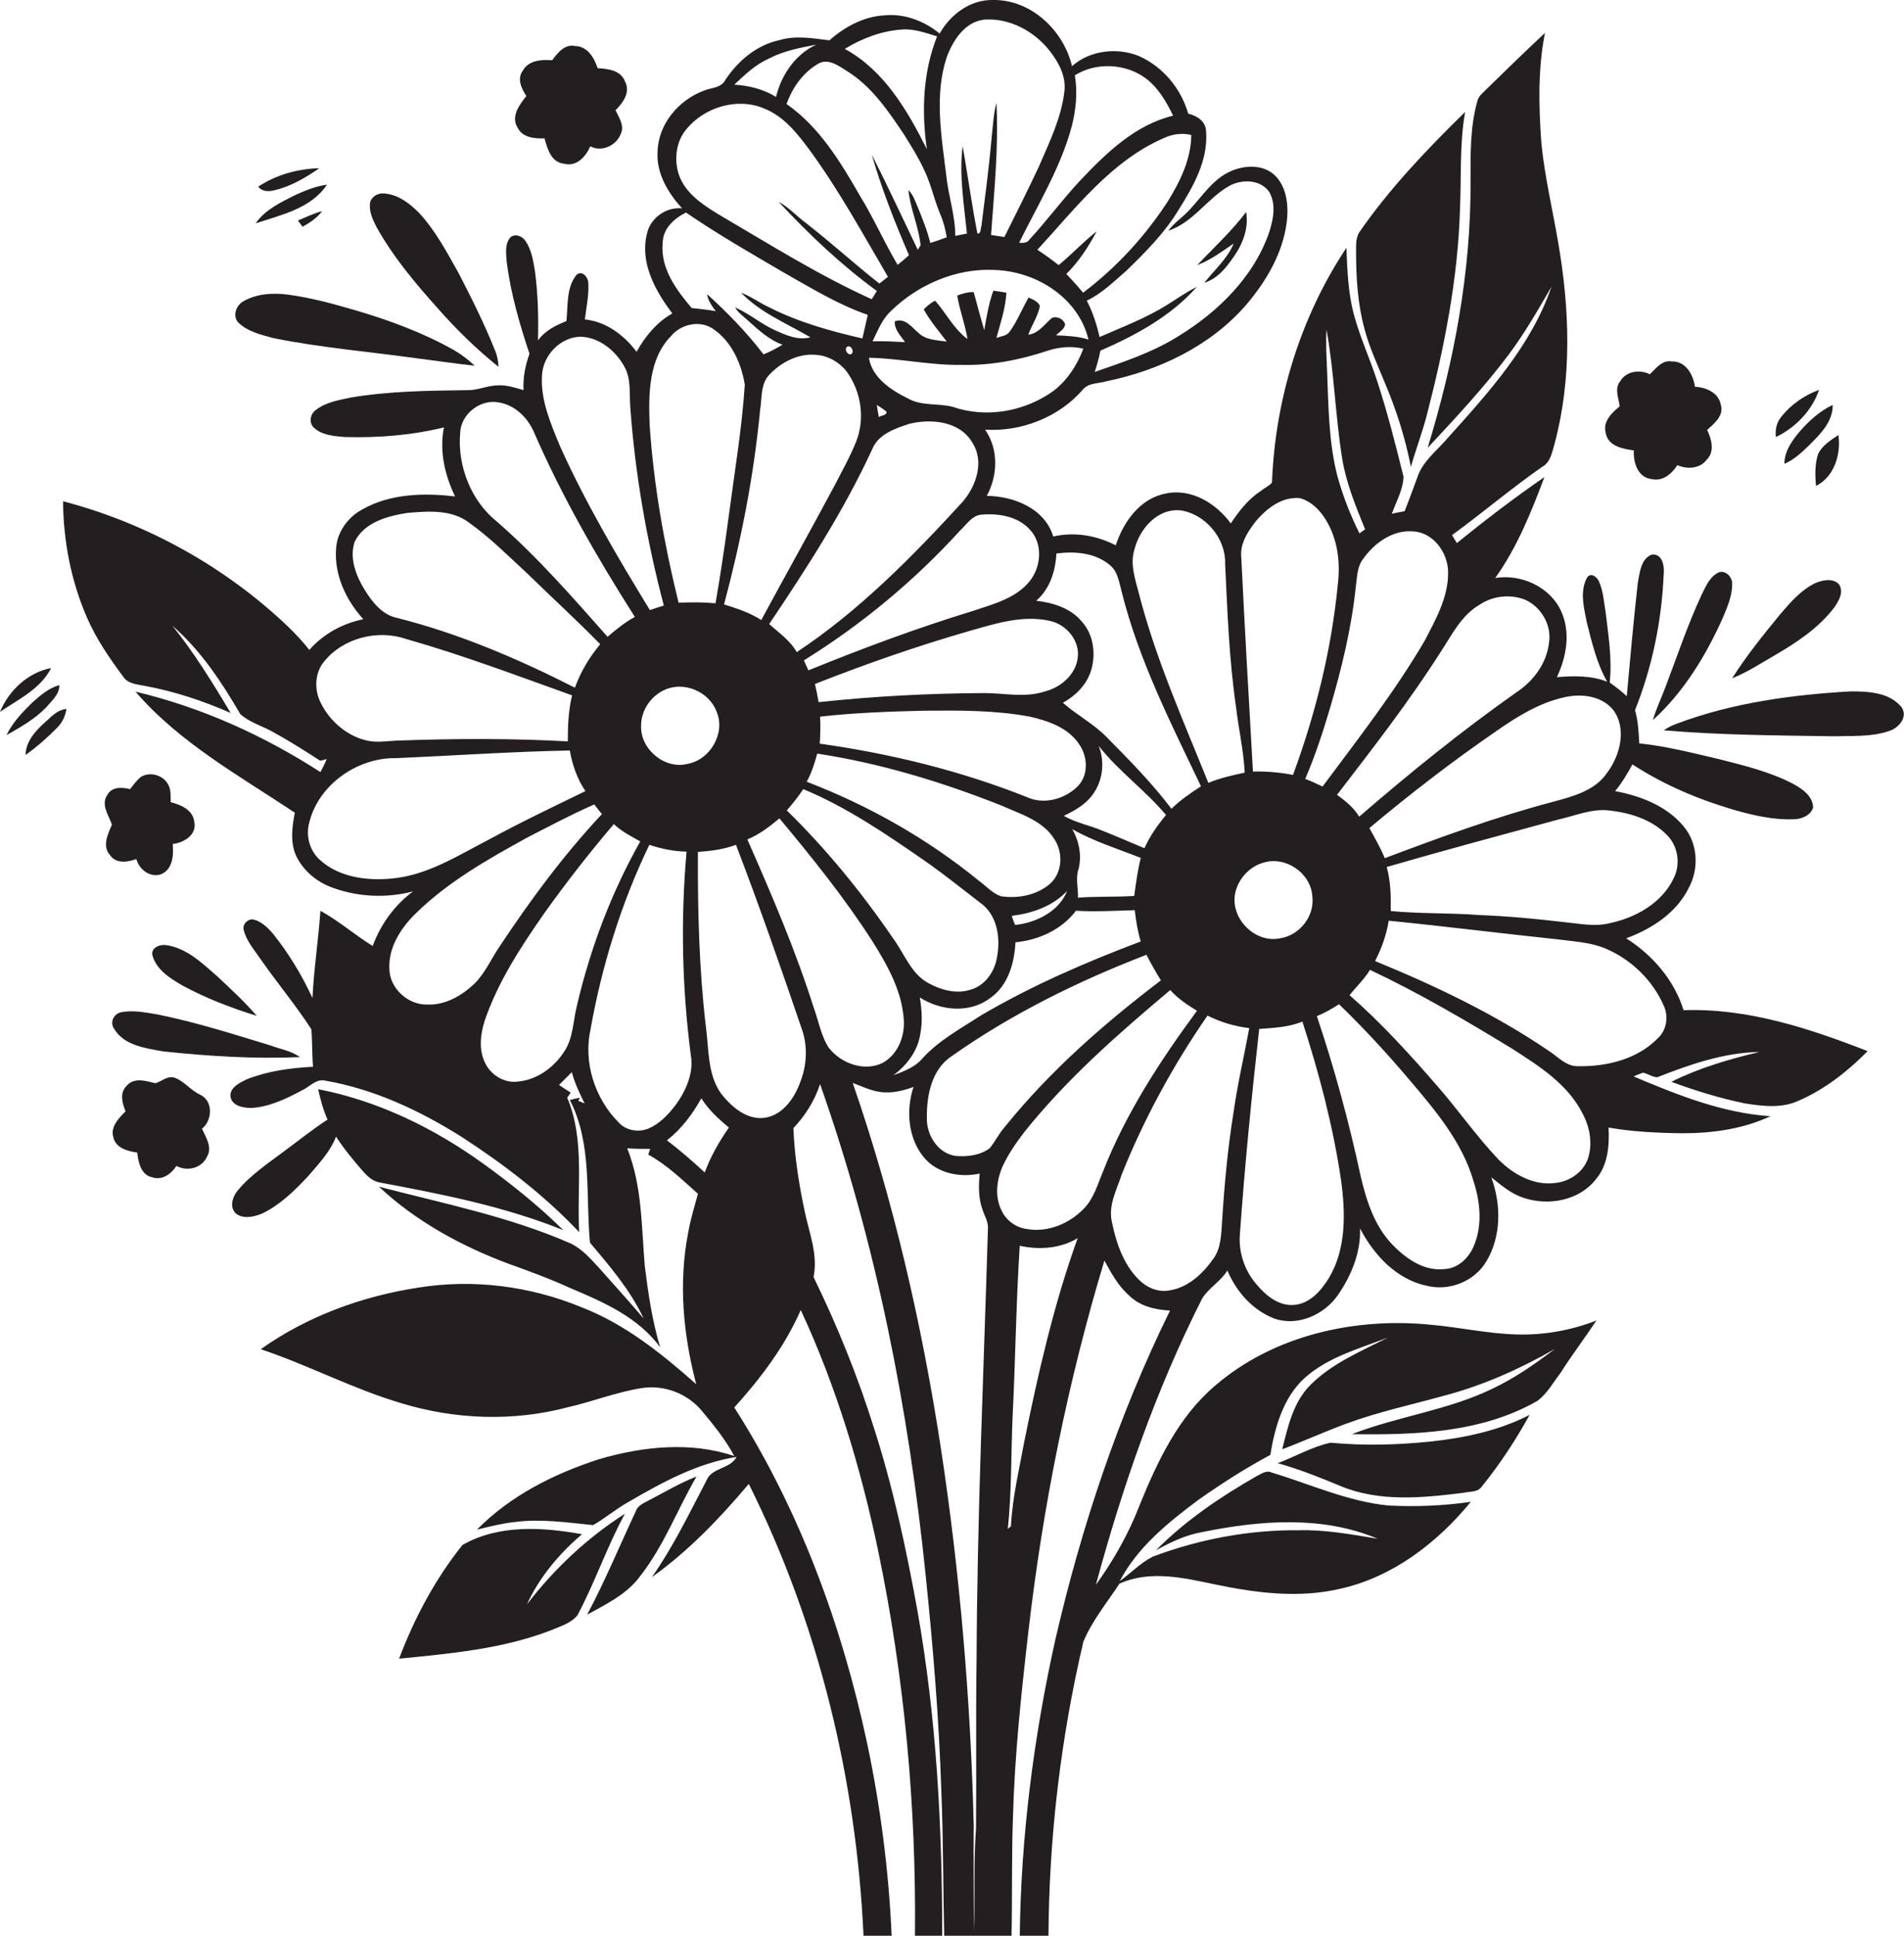 <?xml version="1.0" encoding="utf-8"?>
<!-- Generator: Adobe Illustrator 19.2.0, SVG Export Plug-In . SVG Version: 6.00 Build 0)  -->
<svg version="1.1" id="Layer_1" xmlns="http://www.w3.org/2000/svg" xmlns:xlink="http://www.w3.org/1999/xlink" x="0px" y="0px"
	 viewBox="0 0 670.3 681.2" enable-background="new 0 0 670.3 681.2" xml:space="preserve">
<g>
	<path fill="#231F20" d="M592.7,355.5c-3.3-10.6-10.9-19.4-20.2-25.3c9-3.3,17.8-9,22.1-17.9c3.6-6.7,3.1-15.5-1.8-21.4
		c-6-7.3-15.2-10.8-24.2-12.5c2.4-2.9,4.3-6.1,6.1-9.4c10.9,7.1,22.9,12.2,35.4,15.9c7,2,14.1,3.7,21.4,3.4c2.7,0,5.9-1.3,6.8-4.1
		c-0.1-4.2-4-6.7-7.3-8.5c-8-4.1-16.9-6.3-25.6-8.5c-9.4-2.2-18.7-4.6-28.3-5.6c-0.2-3.9-0.4-7.9-1.5-11.7
		c6.1-15.2,9.4-31.5,10.1-47.8c0.3-2.8-0.4-7.5-4.3-6.9c-3.8,1.6-4.1,6.3-4.8,9.8c-1.5,13.3-2.7,26.7-3.9,40c-1.9-1.8-3.9-3.3-6-4.8
		c0.9-8.4-0.5-16.8-1.5-25.2c-0.6-3.5-0.8-7.1-2.3-10.4c-0.7-1.6-2.9-3.3-4.2-1.3c-2.6,4.8-1.1,10.5-0.1,15.6
		c1.8,7.1,3.5,14.5,7.2,21c-5.6-2.2-11.8-2.1-17.7-1.6c3.4-7.2,4.9-15.8,1.5-23.2c-3.9-8.6-14.1-13.2-23.2-11.7
		c7.7-10.8,12.7-23.2,17.3-35.5c-10.6,7.3-20.8,15.1-30.8,23.2c-0.6-0.9-1.2-1.9-1.7-2.8c10.7-7.8,20.8-16.4,31.7-24
		c3-1.6,3.5-5.2,4.4-8.2c6.2-23.2,5.3-47.6,1.2-71.1c-2-11.7-4.8-23.3-5.9-35.1c-0.9-12.7-1.2-25.7,1.3-38.3
		c-6.9,6.4-13.6,13-20.3,19.5c-1.3,1.4-3.1,2.6-3.5,4.5c-2.6,9.2-2.4,18.8-2.4,28.2c0.2,31.8-5.8,63.5-15.1,93.8
		c9.9-10.6,19.9-21.3,28.6-32.9c5.6-7.5,10.3-15.7,15-23.8c-7.1,20.7-22.1,37.2-36.5,53.2c-3.8,4.5-9,8.3-10.8,14.1
		c-1.4,3.9-2.9,7.8-4.4,11.7c-1.5,0.3-3,0.5-4.5,0.9c1.5-4.3,4-8.5,4.1-13.1c-2.8-11.2-5.6-22.4-9.2-33.4c-2.6-8-6.1-15.6-8.3-23.7
		c-2-7.6-2.3-15.6-2.6-23.4c-16.2,24.4-25.1,53.4-26.2,82.6c-0.9,1.2-2.5,1.8-3.7,2.8c-4.5,2.9-7.9,7.2-10.8,11.6
		c-5.2-7.1-14-12.5-23-10.5c-8.9,1.7-14.8,9.9-17.5,18.2c-6.8-3.5-14.5-4.8-22-3.1c-3-9.9-13.9-14.2-23.4-14.3
		c3.9-7.2,4.2-16.4-0.6-23.3c12.8,0.8,26.1-4.4,34.5-14.2c2-2.3,5.4-2,8.1-2.8c18.6-3.8,36.7-12.4,49.3-26.9
		c7.5-8.8,13.7-19.5,14.5-31.3c0.3-5.1-0.7-10.8-4.5-14.4c-4.1-3.8-10.5-3.5-15.3-1.4c-6.3,2.7-10,8.7-14.5,13.5
		c-2.4,2.7-5.5,4.6-7.6,7.5c8.8-2.9,13.7-11.4,21.5-15.8c4.4-2.4,10.9-2.3,14,2.1c2.5,4.3,1.5,9.5,0.1,14
		c-5.4,15.9-18.1,28.3-32.2,36.9c-9.1,5.7-19.3,9-29.3,12.5c0.8-2.5,1.5-5,2-7.5c12.4-5.4,24.8-12.1,33.9-22.4
		c-3.8,1.8-7.1,4.3-10.6,6.4c-7.4,4.6-15.6,7.7-23.6,11.2c-1-4.4-2.4-8.8-4.5-12.8c5.3-2.5,9.5-6.7,13.9-10.5
		c6.8-6.6,13.6-13.4,18.5-21.6c5.2-8.2,10.4-17.5,9.6-27.5c-0.1-3.5-3.2-5.5-6.3-6.2c-2.5-8.9-9-16.6-17.4-20.3
		c-7.6-3.1-17.3-2-23.5,3.6C374.5,10.8,363-0.3,349.4,0c-7.9-0.1-14.8,5.1-18.6,11.8c-5.4-4.4-12.4-7.1-19.4-6.4
		c-7.3,0.4-14,4-19.4,8.8c-5.7-0.7-11.8-1.8-17.5-0.1c-8.1,1.7-14.7,7.3-19.2,14.1c-1.4,2.8-4.9,2.6-7.5,3.7
		c-8.9,3.3-16.1,11.8-16.3,21.5c-0.5,7.6,3.7,14.5,8.6,19.9c-5.7-0.5-11.3,3.5-12.4,9.2c-2.4,10.1,3,19.9,9,27.8
		c-5.5,3.1-9.6,8.1-12.6,13.5c-4.4-5.9-10.7-10.6-18.2-11.4c0.5-4.3,1.5-8.6,1.2-13c-0.1-1.9-2.3-4.5-4.2-2.6
		c-3.6,4.5-2.9,10.8-3.5,16.2c-3.8,1.5-7.6,3.4-10,6.8c0.2-8.2,0-16.4-1.1-24.6c-0.6-3.6-1.2-7.3-3.3-10.4c-1.1-1.7-3.6-2.7-5.3-1.3
		c-2.1,2.4-1.5,5.9-1.3,8.8c1.4,11,4.5,21.7,8,32.2c-1.5,4.1-2.3,8.4-2.1,12.8c-2.9-0.9-5.8-1.8-8.8-1.7c-3.8,0-7.3,1.8-11,1.7
		c-13.7,0.2-27.4,0.3-41,2.6c-4.2,0.9-8.7,1.6-12.2,4.3c-2,1.3-2.7,4.4-0.9,6.2c2.9,2.8,7.3,3.1,11.1,3.4
		c11.7,0.3,23.4-0.6,34.8-3.4c-1.7,8.3,0.3,16.8,3.9,24.3c-11-1.3-22.9-1-32.7,4.6c-5.2,2.8-9,8.2-9.2,14.1
		c-0.6,9.1,3.6,17.9,9.6,24.5c-7.3,1.5-14.1,5.2-19,10.8c-2.3-2.9-4.9-5.7-7.6-8.3c-22.1-21-49.6-36.3-79.1-44
		c0.1,14,2.8,28,8.4,40.9c3.3,7.6,8,14.4,12.9,21c1.6,2.3,4.6,2.5,7.1,3c10.6,1.9,20.8,5.3,30.6,9.6c-6.3-10.6-12.8-21.1-20.5-30.7
		c10,8.7,17.3,19.8,23.9,31.1c3.1,2.8,7.2,4,10.8,5.9c5.9,3.2,11.6,6.8,17.3,10.5c0.6-0.1,1.7-0.4,2.3-0.6c-0.6,1.6-1.4,3.1-2.2,4.6
		c-20-12.9-41.9-22.8-65.1-28.3c15.5,18,36.6,29.6,56.1,42.6c-1,5-1.7,10.5,0.5,15.3c2.6,5.3,7.5,9.3,13.1,11.2
		c8.9,3.2,18.8,3.6,28,1.2c-6.5,4.8-11.4,11.6-14.2,19.2c-6.3-3.9-11.9-8.8-18.4-12.4c-0.7,10.2-2.3,20.4-2.8,30.7
		c-3.7-8-8.3-15.6-13.8-22.5c-2-2.3-4.4-4.8-7.6-5.2c-1.8,0.3-3.3,1.9-2.8,3.8c1,4,3.9,7.2,6.2,10.6c5.7,8.2,12.2,15.9,17.6,24.3
		c0.4,4.4,0.2,8.8,0.6,13.2c-7.9,0.4-15.9,1.5-23.3,4.4c-2.4,1.2-5.6,2.6-5.8,5.6c0.1,3.7,4.4,4.5,7.4,4.5c6.5-0.4,12.4-3.3,18-6.3
		c2.6-1.2,4.8-4.1,8.1-3.3c17.2,3,33.4,10.6,48.1,19.9c14.8,9.6,29,20.5,41.2,33.4c-0.9-15.8,2.1-32.3-4.2-47.3
		c0.4-0.6,0.8-1.2,1.2-1.8c-1.4-0.9-2.8-1.8-4.1-2.7c1.5-1.5,3-3,4.5-4.5c1,3.8,2.7,7.4,4.5,11c-0.5-0.2-1.7-0.7-2.2-0.9l0.5-1.1
		c-1.2,0.2-2.3,0.5-3.5,0.8c8,15.5,5.5,33.5,7.1,50.2c7,8.3,14.2,16.7,18.9,26.7c-5.1-6-10.4-11.8-15.6-17.7
		c-3.1-3.3-6.1-6.9-10.3-8.8c-21.5-9.4-44.7-14-67.3-19.9c12.9,12.1,28.8,20.8,45.3,27c7.5,2.7,14.9,5.4,22.1,8.7
		c11.7,4.9,23.9,10.3,31.6,20.8c-2.8-9.3-4.2-18.9-5.4-28.5c-1.2-13.9-0.9-28.3-6.2-41.5c2.7,0.2,5.4,0.2,8.1,0.2
		c-0.2,0.5-0.5,1.5-0.7,2c6.6,3.6,12,8.9,17.5,13.8c-1.2,4.5-2.6,8.9-3.4,13.5c-3.5,17.8-1.8,36.1,2.8,53.5
		c-12.1-10.7-25-21.1-40.2-27c-18.1-7.5-38.2-10.1-57.5-7c-19.8,3-39.3,10.1-55.6,21.7c16.8,5.6,32.5,14,49.5,19
		c19,5.8,39.5,6.5,58.7,1.4c8.7-2,17-5.3,25.8-6.7c7.8-1.3,16.1,1.8,21.2,7.9c4.2,5,8.4,10.2,11.5,16c-15.4-5.2-32.3-3.4-47.6,1.1
		c-15.8,5.1-31.2,12.8-43,24.8c4.4-1.1,8.8-2.2,13.4-2.7c9.2-1.2,18.4,0.2,27.5,1.1c4.2-2.4,7.9-5.6,12.2-8c12-7,24.4-13.8,38.3-16
		c-2.2,4.3-8.8,3.7-10.6,8.3c-6,11.5-11.7,23.3-19.2,34c12.9-9.2,23.9-20.7,34.1-32.8c24.6,49.3,37.9,104.1,40.4,159.1
		c3.3,0,6.6,0.1,9.9,0c-1-22.8-3.9-45.4-8.6-67.7c-8.9-41.6-23.8-82.3-46.8-118.3c9.3-10.3,17.8-21.5,23.4-34.3
		c12.5,26.9,21.1,55.5,27.2,84.5c9.3,44.6,13.5,90.2,13,135.8c3.2,0,6.4,0,9.6,0c0-38.4-2-77-8.8-114.9c-3.9-21.5-8.5-43-15.2-63.8
		c-5.7-18.2-12.9-36-21.3-53.2c1.6-7.7-1.4-15.2-3-22.6c-2.1-9.8-3.7-19.8-4.1-29.8c4.2-4.4,7.5-9.7,9.4-15.5
		c19.7,55.8,31.2,114.3,37.2,173.1c2.6,25.3,4.7,50.6,5.5,76c0.7,17,0.6,34,1,50.9c7.9-0.2,15.8-0.2,23.7-0.1
		c0.3-13.9,0-27.8,0.5-41.8c0.6-21.8,2.9-43.5,5.4-65.1c5.1-44.3,13.9-88.2,26.8-130.9c2.4,4.4,4.9,9,8.7,12.3
		c3.8,3.8,9.2,5,14.4,5.3c-18.1,36.8-31.2,76-40.4,115.9c-7.6,34.2-12.1,69.2-12.5,104.3c3.4,0,6.7,0,10.1,0.1
		c0.2-34.9,4.3-69.8,12.3-103.8c3.1-7.4,8.3-13.7,12.7-20.4c10.8-4.9,22.8-2,33.8,0.3c14.4,3,29.4,4.9,43.9,1.5
		c18.5-4.1,34.2-16.2,46-30.6c-9.6,1.4-19.3,1.8-29,1.3c-14.3-1.4-27.5-7.5-41.1-11.6c-1.8-0.9-3.6,0.4-5.2,1.2
		c-12.8,7.3-25.2,15.7-35.6,26.2c5.2-2.9,10.6-5.5,16.6-6.5c20.2-4.1,42.1-5.8,61.5,2.4c-9-1.5-18.2-3.2-27.4-3
		c-17.7-0.2-35.3,3.1-51.8,9.3c-4.3,2.2-7.7,5.8-11.6,8.6c6.3-12,17-20.6,27.7-28.6c8.1-5.7,16.5-11.1,25.3-15.8
		c1.6-9.7,4.5-20.1,12-27c8.2-7.4,19.3-10.4,29.4-14.3c-9.4,4.8-19.6,9-27.2,16.6c-6.1,6-8,14.7-10,22.7c7.7-2.9,15.2-6.3,22.8-9.1
		c11.2-4.1,22.9-6.6,34.4-9.8c13.6-3.6,26.6-9.4,38.8-16.4c-6.9,5.2-14,10.2-21.8,13.9c-15.8,7.7-33.5,9.8-49.7,16.1
		c22.1,0.3,45.6-0.4,65.3-11.7c3.5-2.6,5.6-6.5,8.2-9.9c4-6.3,8.5-12.2,12.6-18.4c-9,3.5-18.6,5.2-28.2,4.9
		c-10.1-0.3-19.9-2.5-29.9-3.4c-26.8-2.7-55.4,3.6-76.1,21.4c-13,11-20.4,26.8-26.7,42.3c-3.8,9.9-9.1,19.2-15.3,27.8
		C395.2,523,407,489,423.2,457c2.3-3.8,6.5-6,8.9-9.9c3.1,7.4,8.9,14,16.5,16.9c8.2,2.9,17.5-1.3,22.3-8.1
		c4.8-6.9,8.2-15.1,7.9-23.6c4.9,9.4,12.9,18,23.6,20.2c7.8,1.9,16.6-1.5,20.8-8.5c5.4-8.9,5.3-20.2,1.8-29.7
		c3.5,2.8,7,5.8,11.3,7.2c8.8,3,19.8,1,25.6-6.6c4.2-5,4.7-11.8,4.4-18.1c8.6,1.5,17.4,1.9,26.1,2c10.5,0,21.3-1.5,30.9-6
		c-16.9-1.1-32.8-7.5-48.2-14c1.1-0.5,2.2-0.9,3.3-1.3c1.7,0.3,3.2,1.5,5,1.6c11.5-4.5,23.5-8.7,36-8.9c-10.6,2.5-21.2,5.6-31,10.5
		c8.4,3.1,17.1,5.8,25.9,7.6c6.3,1,13.1,1.8,19-1c9.2-4,17.2-10.3,24.2-17.4C637,361.9,615.2,354.7,592.7,355.5z M586.9,293.9
		c3.9,3.9,4.8,10.3,2.3,15.2c-4.2,8.8-13.5,13.9-22.6,15.8c-5.3,1.3-10.7,0.1-16-0.4c-10-1.2-20-2.1-30-2.5
		c-10.3-0.8-20.7-0.4-31-1.4c0.1-5.2,0-10.4-1.4-15.5c20-5.8,40.2-11.2,60.4-16.7c5.9-1.3,11.7-3.9,17.9-3.2
		C573.8,286,581.6,288.4,586.9,293.9z M550.6,245.4c6-1.4,13.2-0.6,17.3,4.4c4.9,6.5,2.5,15.9-2,22c-4.3,6.5-12.3,8.5-19.3,10.4
		c-20.1,5.3-39.7,12.5-59.1,19.8c-1.5-3.7-3.5-7.1-5.4-10.6c14.3-12,29.1-23.4,44.5-34C533.9,252.3,541.7,247.4,550.6,245.4z
		 M520.9,212.8c4.6-3.1,10.7-3.8,15.9-1.8c5.8,2.5,9.6,9.1,8.5,15.4c-0.9,7.2-5.5,13.3-11.4,17.2c-19.3,13.6-37.6,28.4-55.4,43.8
		c-1.9-3.2-4.8-5.5-7.8-7.7c12.7-16.5,25.5-33,36.7-50.6C511.2,223.3,514.5,216.5,520.9,212.8z M497.5,187
		c7.2,0.4,12.3,7.6,12.3,14.4c0.1,8.7-4.3,16.5-8.2,24c-10.6,18.1-23.5,34.6-36,51.4c-2-1-4-1.9-6.1-2.7c3.5-8.1,6.2-16.4,8.7-24.8
		c4.1-14,7.6-28.2,9.1-42.8c0.5-3.3,0.4-6.9,2.5-9.7C483.8,191.1,490.3,186.4,497.5,187z M450.6,330.2c-8.5,1.8-17-6.5-15.9-15
		c0.7-5.3,4.8-10.1,10-11.6c7.8-2.5,16.8,3.6,17.3,11.8C462.9,322.4,457.5,329.2,450.6,330.2z M467,116c2.7,15,3.1,30.3,5.5,45.3
		c1.4,8.7,4.8,16.9,8.1,25c-0.5,0.3-1.5,1-2,1.4c-3.2-6.4-5.8-13.1-7.7-19.9c-3.2-12.2-3.2-24.9-3.7-37.4
		C467,125.6,466.7,120.8,467,116z M442.3,183.2c3.8-4.4,9.1-8.5,15.3-7.9c4,1.1,7.1,4.2,9.2,7.7c4.1,6.7,5.1,14.8,4.2,22.4
		c-2.2,23-7.8,45.6-15.8,67.3c-4.6-0.9-9.4-1.3-14.1-1.2c-1.4-25-2.9-50.1-4.1-75.2C436.4,191.3,439.4,186.9,442.3,183.2z
		 M399.4,193.3c1.8-7.2,8.1-14.5,16.2-13.7c8.8,1.3,16,9.9,15.7,18.8c0.8,16.7,1.4,33.5,3.8,50.1c0.9,7.8,2.7,15.5,3.1,23.4
		c-4.3,0.9-8.7,1.9-12.8,3.6c-8.9-22.1-18.7-44-24.6-67.2C399.5,203.4,397.8,198.2,399.4,193.3z M371.9,194.8
		c6.5-0.9,13.8-0.3,19,4.2c2.7,2.3,3.1,6.1,4,9.3c6,24,17.3,46.2,27.9,68.4c-3.7,2.4-7.3,4.9-10.4,7.9c-6.9-9.1-14.9-17.2-22.9-25.3
		c-4.6-4.7-10.5-7.7-15.3-12c4.4-2.4,8.2-6.2,9.8-11c1.9-5.9,1.1-12.8-3.1-17.5c-3.9-4.8-10.2-6.7-16.1-7.4
		C369.6,207.3,371.6,200.9,371.9,194.8z M298.1,130.8c5.1,7,6.5,16.6,3.3,24.6c-2.1,5.3-4.9,10.2-7.5,15.3
		c-8.5,15.9-17.3,31.6-25.9,47.5c-4-2.6-8.6-4.1-13.1-5.5c6-22.5,10.5-45.3,12.7-68.5c0.7-4.2,0.1-9.1,3.3-12.4
		c4.2-4.4,10.3-7.6,16.6-6.9C291.6,125.2,295.6,127.5,298.1,130.8z M298.5,121.9c1.4-0.3,2.4,2.2,1,2.8
		C298.1,124.9,297,122.4,298.5,121.9z M307.1,158c2.2-5.3,8.2-7.3,13.2-8.9c7.6-1.8,17.5-0.9,21.9,6.5c4.5,6.7,1.5,15.5-3.4,21.1
		c-17.7,19.3-36.3,38.2-58.3,52.8c-2.3-4.1-6.3-6.8-9.7-9.9C284.1,199.8,297.1,179.7,307.1,158z M308.7,142.5
		c1.2,0.8,2.4,1.5,3.4,2.4c0.1,1.4-2,1.2-2.7,1.9C309.1,145.4,308.9,143.9,308.7,142.5z M282.8,277.7c15.4,6.4,29.3,15.9,43,25.4
		c6.6,4.6,12.9,9.7,19.3,14.6c6,4.2,7.2,12.4,5.9,19.1c-0.8,5.1-4.2,10.1-9.4,11.5c-4.9,1.6-10.3,0.1-14.7-2.3
		c-6.2-3.3-8.5-10.4-12.5-15.8c-11-16.1-23.4-31.3-37.4-45C279,282.9,281,280.4,282.8,277.7z M288.7,252.2
		c12.2-1.4,24.5-1.8,36.7-2.1c12.4-0.1,25-0.2,37.2,2.1c6.5,1.5,13.5,3.9,17.3,9.7c3,4.2,3.4,10.6-0.3,14.6
		c-4.5,4.7-12.1,6.8-18.1,4c-23.4-9.3-48-15.3-72.9-18.8C288.8,258.4,288.9,255.3,288.7,252.2z M346.5,243.9
		c-19.5,0.1-38.9,1.1-58.3,3.2c-0.4-2.2-0.8-4.3-1.3-6.4c17.8-7,35.8-13.3,54.2-18.6c9.2-2.6,18.9-5.8,28.5-3.6
		c5.8,1.2,10.7,7,9.8,13.1c-0.8,6-6.1,10.4-11.8,11.8C360.7,245.6,353.5,243.9,346.5,243.9z M287.7,265.2c22.3,3.4,44,10,64.9,18.3
		c6.7,3,14.7,5.3,18.7,12c3,4.6,2.7,11.4-1.4,15.3c-4.7,4.2-11.4,5.5-17.5,4.6c-3-1-5.1-3.5-7.6-5.3c-18.2-14.9-38.9-26.6-60.8-35
		C285.7,272,286.8,268.6,287.7,265.2z M375.7,313.5c-2.9,7.3-10.9,11.2-18.3,12c-0.5-1-0.9-2.1-1.2-3.2
		C363.4,321.4,370.7,318.9,375.7,313.5z M323.8,351c7.3,4.7,17.5,5.7,24.7,0.3c6.4-4.4,8.6-12.3,9-19.7c8.2-0.8,16.2-4.4,21.3-11.1
		c6.9,0.4,13.8,0,20.7-0.2c0.4,3.7,1,7.4,2.1,11c-19.3,7.3-38.3,15.5-56.2,26c-7.2,4.7-14.9,8.8-20.7,15.2
		c-2.6,3.1-6.5,4.5-10.2,5.9c4.6-3.4,8.4-8.3,9.4-14C324.8,360,324.6,355.5,323.8,351z M377.5,291.8c7.6,4.3,16,6.9,24.1,10.1
		c-1.1,4.4-1.7,8.9-2.3,13.4c-6.6,0.4-13.2,0.1-19.8,0.6c0.1-3.4-0.9-6.8,0.2-10.1C380.9,301.1,379.9,296,377.5,291.8z M387.8,292.2
		c-4.4-1.8-9.1-2.7-13.3-5.1c3.8-1.8,7.7-4,10.2-7.5c3.6-4.9,4.3-11.6,2.1-17.1c7,8.9,16.4,15.6,23.7,24.3c-3,3.6-5.7,7.4-7.6,11.7
		C397.9,296.4,392.8,294.2,387.8,292.2z M362.5,186.3c4.7,4.9,4.1,13,0.1,18.1c-4.9,6.2-13,8.2-20.1,10.6
		c-19.7,6-38.9,13.2-57.9,20.9c-0.5-1.2-1.1-2.3-1.6-3.5c20.3-12.6,38.9-28,55-45.7c2.3-2.1,4.3-5.5,7.7-5.6
		C351.5,180.6,358.3,181.7,362.5,186.3z M368.9,138.9c-9.8,6.2-22.4,8.1-33.4,4.3c-5.2-1.4-11-0.2-15.9-3
		c-5.9-2.9-12.6-7.3-13.7-14.3c10.9,0.2,21.6,2.7,32.5,2.5c10.3,0.3,20.5-1.7,30.2-4.9c4.1-1.4,8.5-1.8,12.8-0.8
		C378.9,129.2,374.9,135.2,368.9,138.9z M383.2,119.5c-3.7-1.2-7.5-1.3-11.4-1.5c1.1-1.2,2.8-2,3.2-3.8c-0.5-1.9-2.9-3.1-4.7-2.3
		c-2.6,2.2-4.6,5.4-8.3,5.9c1.2-3.4,3.5-6.6,4.1-10.2c-0.8-1.6-2.5-2.2-4-2.9c-2.2,3.9-3.9,8.1-6.5,11.8c-1,1.7-3.1,1.8-4.8,2.4
		c1.4-5.2,3.2-10.4,3.5-15.9c-1.5-0.3-3-0.5-4.6-0.7c-1.6,4.5-2.4,9.2-3.2,13.9c-1.3-4.4-2.5-8.9-3.7-13.4c-2-0.1-3.9,0.5-5.8,1.2
		c0.8,5.2,2.8,10.1,3.6,15.3c-4.8-3.5-7.5-9.1-11.4-13.5c-1.5,0.8-2.9,1.9-4,3.1c2.3,4.1,5.3,7.6,8.1,11.3c-3.4-0.5-7.4-0.5-10-3.1
		c-2.4-2-4.7-5.4-8.3-4c-0.2,2.9,2.1,5,3.6,7.3c-3.8-0.2-7.6-0.4-11.4-0.3c1.8-3.7,3.3-7.7,6.4-10.6c9.6-9.4,23.1-15.2,36.6-14.5
		C365,95.5,379.7,104.9,383.2,119.5z M419.4,47.5c-0.1,8.5-3.9,16.3-8.3,23.4c-8,12.3-18.1,23.3-29.8,32.1c-1.9-2.3-3.9-4.5-5.9-6.6
		c4.4-4.3,7.8-9.6,10.7-15c-4.7,3.7-8.8,8.1-13.4,11.9c-2.4-1.9-4.9-3.7-7.5-5.4c13.4-14.5,25.9-31.2,44.5-39.3
		C412.7,47.2,416.1,46.7,419.4,47.5z M378.4,26.5c7.5-4.7,17.9-4.2,25,1.1c4.4,3.3,7.2,8.2,9.6,13.1c-13.3,3.2-23.5,13.1-32.6,22.7
		c-6.3,6.7-11.7,14.1-17.9,20.8c-0.8,1.3-2.3,1.4-3.7,1.2c6.6-13.4,14.6-26.4,18.5-40.9C378.8,38.6,379.4,32.5,378.4,26.5z
		 M333.3,20.1c2.2-5.9,6.4-12.5,13.3-13.2c9-0.6,17.7,4.2,23.1,11.2c3.1,4,5.7,8.9,5,14.2c-1.1,9.3-5.3,17.8-9,26.4
		c-3.9,8.3-8,16.5-12.1,24.7c-1.6-0.2-3.2-0.5-4.7-0.7c1.1-15.5,2.7-31,1.9-46.5c-1.1,4-1.2,8.1-1.7,12.2
		c-0.9,10.4-2.3,20.8-3.6,31.2c-0.4,0.8,0,2.7-1.4,2.6c-2-10.2-3.4-20.5-5.2-30.8c-1.3,10.3,0.5,20.6,1.5,30.8
		c-1.4,0.3-2.7,0.5-4.1,0.8c0-7.3-2.5-14.3-3.2-21.5C331.4,47.6,328.9,33.4,333.3,20.1z M317.4,10.4c4.3-0.4,8.5,1.2,12.5,2.4
		c-5,12.6-5.5,26.4-3.6,39.7c-6.8-13.6-15.1-27.8-28.9-35.3C303.5,13.5,310.3,10.9,317.4,10.4z M298,24.9
		c8.8,5.4,14.7,14.1,20.3,22.5c2.5,4,5,8,7,12.3c2.4,4.9,3.5,10.3,5.6,15.4c1.2,2.7,1.9,5.5,2.4,8.4c-1.9,0.7-3.8,1.4-5.8,2
		c-1-4.2-2.6-8.1-4.2-12.1c-1-2.3-1.7-4.8-3.5-6.5c0.7,6.7,3.6,12.8,4.3,19.4c-0.3,0.4-0.7,1.2-1,1.6c-5.4-11.2-10.6-22.5-16.2-33.5
		c3.5,12.1,8.1,23.8,13.1,35.4c-1.3,1.2-2.6,2.3-4,3.4c-4.7-7.9-8.4-16.4-13.2-24.2c-6.9-12-14.3-24.3-25.9-32.4
		c2-5.6,5.6-10.8,10.7-13.9C291.2,20.2,295,23,298,24.9z M270.7,20.6c5.2-2.7,11-3.8,16.7-4.9c-7.4,3.4-12.3,10.6-14.2,18.4
		c-4.4-2.7-9.5-4-14.7-4.3C262.2,26.3,266,22.7,270.7,20.6z M241.6,45.5c6.3-7.7,17.8-11.3,27.2-7.4c7.1,2.7,11.9,8.9,16.3,14.8
		c10.3,14.1,18.7,29.5,27.5,44.5c-1,0.8-2,1.6-3,2.4c-8.9-7-17.2-14.6-26.1-21.5c-3.2-2.4-5.9-5.4-9.4-7.3
		c10.6,11.4,22,22.2,34.6,31.4c-0.6,1-1.2,1.9-1.8,2.9c-18.6-8.4-35.9-19.3-53.5-29.6c-5.1-3.1-10.5-6.5-13.4-11.9
		C237,58.1,237.5,50.4,241.6,45.5z M233.3,85.4c0.1-5,4.1-8.6,8.2-10.6c11.1,7.6,22.8,14.3,34.4,21.1c9.6,5.4,19.1,11.3,29.6,14.9
		c-0.6,2.8-1.3,5.5-1.9,8.3c-11.3-2.6-22.5-5.7-32.9-11c-3.3-1.5-6.3-3.8-9.8-5.1c6.8,7.1,16.1,10.8,24.4,15.7
		c-4.4,1.2-8.7-0.8-12.7-2.6c-4.8-2.2-8.9-5.8-13.8-7.9c1,1.8,2.8,3,4.3,4.4c3.8,3.4,7.6,7,12.4,8.7c-2.2,1.3-4.4,2.5-6.7,3.4
		c-5.9-7.7-12.7-14.7-19.9-21.2c0.4,2.3,1.7,4.2,3.1,6c-2.8-0.5-5.6-0.8-8.5-1.1C238.1,102,232.4,94.4,233.3,85.4z M236.3,118.2
		c3.5-4.2,10.1-5.6,14.7-2.5c6.5,4.4,10,12.1,11.2,19.7c-1,15.4-3.6,30.6-5.6,45.9c-1.4,10.4-2.9,20.7-4.7,31
		c-4.3-0.4-8.7-0.4-13-0.2c-5.1-20.6-8.8-41.6-10.2-62.7C228.3,138.6,228.3,126.3,236.3,118.2z M242.1,268.8
		c-8.1,2.1-16.8-5.2-16.4-13.5c0-5.3,3.4-10.3,8.2-12.5c6.9-3.2,15.8,0.6,18.4,7.7C255.5,258,250,267.4,242.1,268.8z M190.8,132.3
		c0.2-7.1,6.4-13.7,13.6-13.8c6.6,0.2,12.3,4.9,15.4,10.5c2.5,4.4,1.7,9.6,2.1,14.4c1.7,23.5,5.8,46.9,11.8,69.7
		c-1.6,0.5-3.3,1-4.9,1.6c-11.5-18.8-22.7-37.8-31.7-57.8C193.9,149.1,190.3,140.9,190.8,132.3z M162,152.4c0.2-6.6,7-12,13.5-10.8
		c5.7,0.9,10.1,5.2,12.4,10.3c9.9,22.8,22.3,44.3,35.6,65.2c-3.5,1.9-6.6,4.4-9.6,7c-12.4-14-24.7-28.1-38.8-40.4
		C165.9,176.4,161,164.1,162,152.4z M124.8,190.8c3.3-7,11.6-9.2,18.6-10.3c7.3-0.6,15.5-1.3,21.7,3.4c7.3,5.2,13.7,11.6,20.3,17.7
		c8.6,8.4,17.5,16.5,25.9,25.1c-3.8,4.6-6.9,9.7-8.9,15.3c-20.1-10.2-40.9-19.1-62.8-24.6c-5.1-1.1-8.6-5.6-11.2-9.8
		C125.3,202.6,123,196.5,124.8,190.8z M112.8,247.1c-2.2-4.5-2-10.3,1.3-14.3c6.7-8.3,18.9-11.4,29-7.9c19.7,5.6,39,12.9,58.3,19.8
		c-1.3,5.3-1.5,10.8-1.5,16.2c-19.8-1.1-39.7-1-59.5-0.3c-3.6,0.1-7.3,0.8-10.8,0.1C122.3,259.2,116,253.8,112.8,247.1z
		 M137.5,309.2c-8.7,0.8-18.5-0.6-25.1-6.8c-3.5-3.3-4.8-8.4-3.5-13c3.3-13.4,17.1-22.9,30.6-22.6c20.4-0.9,40.7-2.3,61.1-2.7
		c0.9,5.1,2.6,10,5.5,14.3c-11.3,5.5-22.7,10.9-33.7,16.9C161.3,301,150.3,308.2,137.5,309.2z M150.4,353.5
		c-6.7,0.2-13.1-5.6-13.3-12.3c-0.5-7.5,3.8-14.3,8.9-19.4c11.5-11.4,25.7-19.4,39.7-27.1c7.8-4,15.5-8.1,23.5-11.6
		c0.9,1.1,1.8,2.3,2.7,3.4c-13.4,14.3-25.1,30.1-35.9,46.4c-3,4.3-5.1,9.4-8.9,13.2C162.7,350.3,156.8,353.8,150.4,353.5z
		 M203.2,353.5c-1.5,5.7-1.3,12-4.8,16.9c-3.6,5.4-9.4,9.6-16,10.2c-4.8,0.7-9.6-2.3-11.6-6.5c-2.3-4.6-1.7-10.1-0.2-14.8
		c4.7-13.8,12.7-26,21-37.9c7.7-10.8,15.9-21.3,24.5-31.4c2.7,2.6,6.1,4.3,9.3,6.1C215.3,314,207.9,333.5,203.2,353.5z M228.4,397.1
		c-3.5,1.5-8,0.8-10.6-2.1c-8.4-8.4-12.5-21.2-9.9-32.8c4-22.4,10.8-44.4,20.7-64.9c4.2,1.4,8.6,2.3,13.1,2.4
		c-2.1,23.8-1.6,47.9,1.5,71.6c1.1,6.3-1.7,12.5-5.3,17.5C235.3,392.2,232.3,395.4,228.4,397.1z M248.1,412.6
		c-4.3-4-8.7-7.8-13.3-11.3c5.1-4,9-9.2,12.1-14.8c2.5,4,6.1,7.3,9.7,10.3C253.2,401.7,250.2,406.9,248.1,412.6z M281.8,380.6
		c-2,5.6-5.9,11.5-12.2,12.7c-6.5,1.1-12-3.7-15.7-8.4c-4.9-6.8-4.3-15.7-5.4-23.6c-2.4-20.4-2.9-41-2.8-61.5
		c4.5-0.3,9.1-0.9,13.4-2.5c8.2,21.4,15.7,42.9,23.1,64.6C284.4,367.9,284.1,374.7,281.8,380.6z M291.9,368.9
		c-2.9-4.3-3.7-9.7-5.5-14.5c-6.4-20.2-14.8-39.7-23.3-59c4.2-1.7,7.8-4.5,11.3-7.4c11.6,13.9,23.1,28.2,32.9,43.5
		c5.3,8.5,10.4,17.6,10.9,27.8c0.3,5.8-2.4,12.2-7.8,14.9C304,377.1,296.2,374.2,291.9,368.9z M343.8,584.3
		c-0.3,19.7,0,39.5-0.2,59.2c-0.9,12-0.3,24-0.7,36.1c-0.1-12.4-0.2-24.8-0.1-37.2c-1.1-44.5-4.9-89-11.6-133
		c-6.7-43.6-16.6-86.7-31-128.3c3.6,1.3,7.2,3.2,11.2,3.3c3.5,0.2,6.9-0.7,10.2-1.9c-2.8,8.4-1.9,18.7,4.2,25.4
		c4.8,5.2,12.4,6.5,19.1,5.1c-0.4,4.2-0.5,8.6,1,12.7c0.7,2.2,2.1,4.3,1.9,6.7C346.3,483,344,533.7,343.8,584.3z M336.6,406.8
		c-6.4-0.8-10.5-7.4-10.3-13.5c-0.1-7.8,1.7-17,8.7-21.6c21.1-14.9,44.5-26.4,68.6-35.7c1.6,3.1,3.3,6.1,5.1,9
		c-20,15.2-39.1,31.9-54.9,51.5c-2.1,2.3-3.4,5.2-5.4,7.6C345,406.6,340.6,407.1,336.6,406.8z M360.6,507.3
		c-1.8,9.9-4.2,19.7-4.7,29.8c-0.3,0.2-0.8,0.7-1.1,0.9c1.4-13.2,1.1-26.5,1.7-39.8c1-19.9,1.2-39.9,2.5-59.8
		c6.9,1.5,14.3,1,20.4-2.7C371,459,365.5,483.1,360.6,507.3z M388.3,412.3c-1.9,4.5-3.2,9.4-6.7,13c-5.1,5.3-12.7,8.5-20.1,7.2
		c-3.8-0.5-7.3-3-8.9-6.5c-2.4-4.8-1.8-10.5,0.3-15.4c2-4.4,4.8-8.4,7.7-12.2c15-18.8,33.1-34.6,51.4-50c2.6,3,6,5.2,9.4,7.3
		C408.4,373.3,396.3,391.9,388.3,412.3z M430.2,430.4c-0.3,4.3-0.4,8.9-3,12.5c-3.7,5.3-8.9,10.2-15.5,11.2c-4.1,0.8-8.2-1.1-11-4
		c-5.2-5.3-7.7-12.6-9.2-19.8c-1.5-5.9,1.6-11.5,3.4-17c7.9-19.7,18.1-38.4,30.2-55.9c4.6,2.3,9.6,3.8,14.7,4.4
		c-1.8,9.8-4.1,19.5-5.5,29.4C432.2,404.2,431,417.3,430.2,430.4z M467.8,449.8c-2.7,4.4-6.7,9-12.2,9.4c-5.5,0.5-10.1-3.4-13.4-7.4
		c-4.1-4.8-6.2-11.2-5.7-17.4c1.7-24.1,4.1-48.2,6.8-72.3c5.1-0.4,10.4-0.6,15.2-2.6c5.9,18.2,10.8,36.8,13.6,55.7
		C473.7,426.8,474,439.5,467.8,449.8z M518.8,438.6c-1.8,4.2-5.6,7.8-10.3,8c-7.3,0.8-13.7-3.8-18.4-8.7
		c-6.3-6.6-9.1-15.5-11.1-24.1c-4.1-19-9.2-37.8-15.4-56.2c2.7-1.1,5.3-2.6,7.8-4.2c8.7,8.4,16.9,17.3,24.7,26.5
		c9.1,10.7,18.6,21.9,22.6,35.6C521.1,422.8,522,431.2,518.8,438.6z M559.2,407.2c-1.5,5.1-6.5,8.6-11.7,9.1c-7.5,1-14.7-3-19.9-8.2
		c-7.7-8.1-14.1-17.3-21.4-25.7c-9.8-11.3-19.9-22.4-31.1-32.2c2.4-3,5.2-5.6,7.2-8.9c17.4,8.2,33.9,17.9,50.3,27.9
		c9.3,6,19.3,12.3,24.5,22.6C559.6,396.4,560.7,402,559.2,407.2z M583.6,365.4c-7.2,7.4-18.1,10-28.1,9.8c-4.2,0.1-7.1-3.4-10.4-5.5
		c-19-12.9-39.8-22.8-61-31.5c2.3-4.5,4-9.2,4.8-14.2c20,2,39.8,4.5,59.8,6.6c5.3,0.7,10.8,1,15.8,2.9c9.5,3.8,17.4,11.4,21.4,20.8
		C587.4,358,586.7,362.6,583.6,365.4z"/>
	<path fill="#231F20" d="M182.2,44.9c1.8,3.6,6,3.9,9.5,3.8c1,3.6,2.3,8.4,6.8,8.9c4.4,1.2,7.7-2.4,9.3-6.1c4,2.1,9.1-0.2,10.7-4.3
		c1.5-2.9-0.6-5.8-1.8-8.4c2.6-2.6,5.4-6.4,3.3-10.2c-1.5-3.9-6-4.4-9.6-4.6c-1.2-3.6-3.5-7.7-7.9-7.8c-3.7-0.8-6.2,2.4-8.1,5
		c-3.7-0.3-8.3,0-10.3,3.6c-2.2,2.9-0.5,6.4,1.2,9C182.8,36.9,179.8,41,182.2,44.9z"/>
	<path fill="#231F20" d="M487.4,134.4c4.1,9.6,7.3,19.6,9.3,29.9c1.7-6,3.9-11.8,5.5-17.8c6.2-23.9,11.1-48.4,11.8-73.2
		c0.5-11.3-0.2-22.7,1.8-33.9c-13.4,13.1-26.4,26.7-37.1,42.1c-1.4,2-1.3,4.5-1.3,6.8c0,9.1,0.5,18.3,2.9,27.2
		C482,122.1,484.9,128.2,487.4,134.4z"/>
	<path fill="#231F20" d="M96.4,67c5.8-1.3,11.1-4.4,16-7.8c-7.6,0.2-15.2,2.3-21.5,6.5C92.2,67.4,94.5,67.5,96.4,67z"/>
	<path fill="#231F20" d="M115.1,65c-3.9,0.5-7.5,2-11.1,3.6c-5.1,2.6-10.6,5.1-14,10C99,75.6,109.5,73.4,115.1,65z"/>
	<path fill="#231F20" d="M154.2,108.6c6.5,7.4,13.6,14.3,21.3,20.5c-0.1-1.9-0.4-3.9-1.2-5.7c-3.7-9.3-8.2-18.3-12.8-27.2
		c-4.1-7.3-8.1-14.9-13.8-21.1c-3.3-3.4-7.4-6.6-12.3-7c-2.1-0.3-4.5,0.9-5.1,3.1c-0.5,3.1,0.9,6.1,2.3,8.8
		C138.5,90.5,146.2,99.7,154.2,108.6z"/>
	<path fill="#231F20" d="M106.5,79.8c2.6-1.4,5.1-3.1,6.9-5.5c-3,0.8-5.7,2.1-8.5,3.3C105.4,78.3,106,79.1,106.5,79.8z"/>
	<path fill="#231F20" d="M434.3,90.4c3.2-4.5,5.4-10.2,4.4-15.8c-5.1,6.8-11.4,12.5-17.2,18.7c4.7-1.8,8.7-4.8,12.8-7.6
		c-2.2,5.4-6.8,9.3-10.3,13.8C428.6,98.1,431.7,94.2,434.3,90.4z"/>
	<path fill="#231F20" d="M96.3,119c16.9,3.4,34.1,4.8,51.2,7.2c6.5,0.8,13.1,1.8,19.6,2.5c-2.2-2.1-4.7-4-7.3-5.5
		c-10.8-6.1-22.5-10.4-34.3-13.9c-7.9-2.3-15.8-4.5-24-5.6c-5.3-0.7-10.9-0.4-15.6,2.2c-2.6,1.3-4.1,4.9-2.2,7.4
		C86.9,116.6,91.8,117.8,96.3,119z"/>
	<path fill="#231F20" d="M575.2,158.5c-0.3,4.2,1.4,9.6,6.3,10.1c3.9,0.9,7.1-1.9,9-4.9c3.5,1.5,8,1.3,10.4-2
		c2.9-2.9,1.6-7.2,0.1-10.4c2.5-2.3,6-5,4.8-8.9c-0.8-4.3-5.3-6.1-9.1-6.3c-0.6-4.3-3.3-9.1-8.2-8.9c-3.4-0.6-5.5,2.5-7.7,4.5
		c-3.6-1.8-8.4-1.1-10.5,2.6c-2,2.6-0.4,5.8-0.1,8.7c-2.8,2.3-6,5.3-4.9,9.4C566.1,157,571.3,158,575.2,158.5z"/>
	<path fill="#231F20" d="M640.4,137.2c-5.2,1.9-10,5.2-13.4,9.6c-1.6,2-2.1,4.5-1.8,7C632.1,150.5,637.9,144.5,640.4,137.2z"/>
	<path fill="#231F20" d="M633.8,151.6c-2.8,3.3-5.6,7.1-5.6,11.6c3.4-1.4,6.1-4,8.7-6.5c3.9-3.9,8.4-8.3,8.3-14.2
		C640.7,144.6,637,148,633.8,151.6z"/>
	<path fill="#231F20" d="M640,159.9c-1.1,3.6-1,7.4-0.7,11.1c6.4-3.1,8.9-11.2,7.9-17.9C644.5,154.9,641.4,156.8,640,159.9z"/>
	<path fill="#231F20" d="M604.7,201.6c-2.9,1.6-4.2,4.8-5.6,7.6c-5,10.7-8.7,21.9-12.9,32.9c-1.4,3.8-3.2,7.4-4.3,11.3
		c10.7-9.7,18.5-22.4,24.4-35.5c1.7-4,3.6-8.2,3.5-12.6C609.8,202.8,607.1,200.3,604.7,201.6z"/>
	<path fill="#231F20" d="M645.8,213.7c1.6-2.3,3.4-5.4,1.6-8.1c-2.1-2.2-5.6-1.5-8.1-0.5c-5.2,2.4-9,6.9-12.7,11.2
		c-5.9,7.2-11.8,14.5-16.8,22.4c5.3-2.1,10.1-5.3,15-8.1C632.5,226.1,640.3,221,645.8,213.7z"/>
	<path fill="#231F20" d="M18,235.1c-8.1,1.5-14.9,7.9-18,15.4C6.5,246.1,14.3,242.4,18,235.1z"/>
	<path fill="#231F20" d="M20.9,241.1c-3.7,1-6.7,3.6-9.5,6.1c-3.5,3.4-7,7.1-9.1,11.5c4.9-2.8,9.9-5.6,13.9-9.7
		C18.1,246.7,20.9,244.5,20.9,241.1z"/>
	<path fill="#231F20" d="M669.3,248.7c-4.3-5.1-11.7-5.4-17.8-5.4c-20.7,1.2-41.5,4-61,11.3c-1.7,0.6-3.3,1.4-4.8,2.4
		c19.9,1.7,39.8,1.8,59.8,2.1c6.6-0.2,13.4,0.3,19.7-1.9C668.6,256.1,671.9,252.1,669.3,248.7z"/>
	<path fill="#231F20" d="M9,265.7c4-2.9,7.8-6.2,11.2-9.7c1.8-1.8,2.8-4.1,3.2-6.5c-2.8,0.2-4.9,2.2-6.8,4
		C13,256.7,9.1,260.5,9,265.7z"/>
	<path fill="#231F20" d="M48,302.3c1,3.6,4.5,6.4,8.3,5.5c4.5-1.5,4.9-6.8,4.5-10.8c3.9-0.4,8.6-3.2,7.6-7.8c-0.5-4.2-4.7-6-8.3-6.9
		c-0.1-2,0.2-4.2-0.8-6c-1.6-3.5-6.5-4.9-9.7-2.9c-1.5,1.2-2.6,2.8-3.8,4.3c-2.8-0.7-6.4-0.9-8,2c-2.4,3.5,0.5,7.2,1.6,10.5
		c-1.4,3.3-3.5,7.5-0.7,10.7C40.9,304.1,45,303.4,48,302.3z"/>
	<path fill="#231F20" d="M53.7,336.3c1.4,5,6.2,8,10.5,10.5c8.3,4.5,17.2,7.9,26.2,10.7c-4.3-5-9.2-9.5-14-14
		c-5.3-4.6-10.7-9.9-17.9-10.9C56.3,332.2,52.9,333.6,53.7,336.3z"/>
	<path fill="#231F20" d="M57.5,370c16,1.7,32.1,2.7,48.1,2c-3.1-2.2-6.9-2.8-10.4-4.1c-13.1-4-26.3-8.2-39.7-10.9
		c-4.2-0.7-8.6-1.6-12.8-0.8c-2.6,0.5-4.1,3.5-2.6,5.7C43.5,367.9,51.3,368.9,57.5,370z"/>
	<path fill="#231F20" d="M70.6,385.3c-3.4-1.5-5.6-4.7-9-6c-2.6-0.9-4.6,1.2-6.9,1.9c-3.3-0.8-7.6-2.2-10.2,1
		c-2.5,2.5-1.4,6.1-0.3,8.9c-2.4,2.4-5.4,5.4-4.3,9.1c0.8,3.8,5,4.9,8.4,5.4c0.4,3.4,1.3,7.9,5.3,8.7c3.5,1.2,6.7-1.2,8.5-4
		c3.7,2,8.8,0.9,10.7-3.1c2.1-3.4-0.3-6.9-1.7-10C74.7,394.4,75.2,387.6,70.6,385.3z"/>
	<path fill="#231F20" d="M108.3,414.1c3.8-4.4,7.9-8.7,10-14.1c2.8,4.3,6.1,8.3,9.5,12.2c1.5,1.7,3.3,3.4,5.7,3.9
		c21.9,4.1,44,8.4,64.8,16.8c-8.6-8.5-18.1-16.1-27.9-23.2c-17.4-12.6-37.2-22.3-58.4-26.4c0.8,3.6,1.8,7.3,3.3,10.7
		c-5.1,3.3-9.8,7.1-14.7,10.7c-5.8,4.4-12.1,8.5-16.8,14.1c-1.9,2.2-3.2,6-0.7,8.3c2.7,2,6.3,1.1,9.1,0
		C98.5,424.1,103.6,419.1,108.3,414.1z"/>
	<path fill="#231F20" d="M468.4,507.7c-6.5,1.4-12.4,4.9-18.6,7.2c7.5,2.1,14.8,5,22,8c13.8,5.8,29.2,4.2,43.6,2.4
		c2.1-0.5,4.8-0.1,6.2-2.1c6.4-7.9,12-16.4,16.9-25.3c-10.9,5.6-22.9,8.1-35,9.4C491.9,508.5,480.1,508.8,468.4,507.7z"/>
	<path fill="#231F20" d="M228.2,528.1c-1.7,0.9-3.8,1.8-4.4,3.8c-5.7,12.1-10.8,24.5-17.1,36.3c6.6-3.6,13.8-7.1,18.4-13.2
		c8.5-10.7,13.3-23.7,20.1-35.4C239.3,521.9,233.8,525.2,228.2,528.1z"/>
	<path fill="#231F20" d="M185.5,564.6c4.4-9.6,11.4-17.9,19.4-24.7c-13.9-2.5-29.4-3.5-42.1,3.8c-9.6,12-16.9,25.7-22.3,40
		c18.1-1.8,36.4-3.4,53.5-10c3.2-1.4,7-2.4,9.3-5.3c6.2-11.6,10.4-24.2,16.7-35.7C206.8,541.1,195.1,552.1,185.5,564.6z"/>
</g>
</svg>
